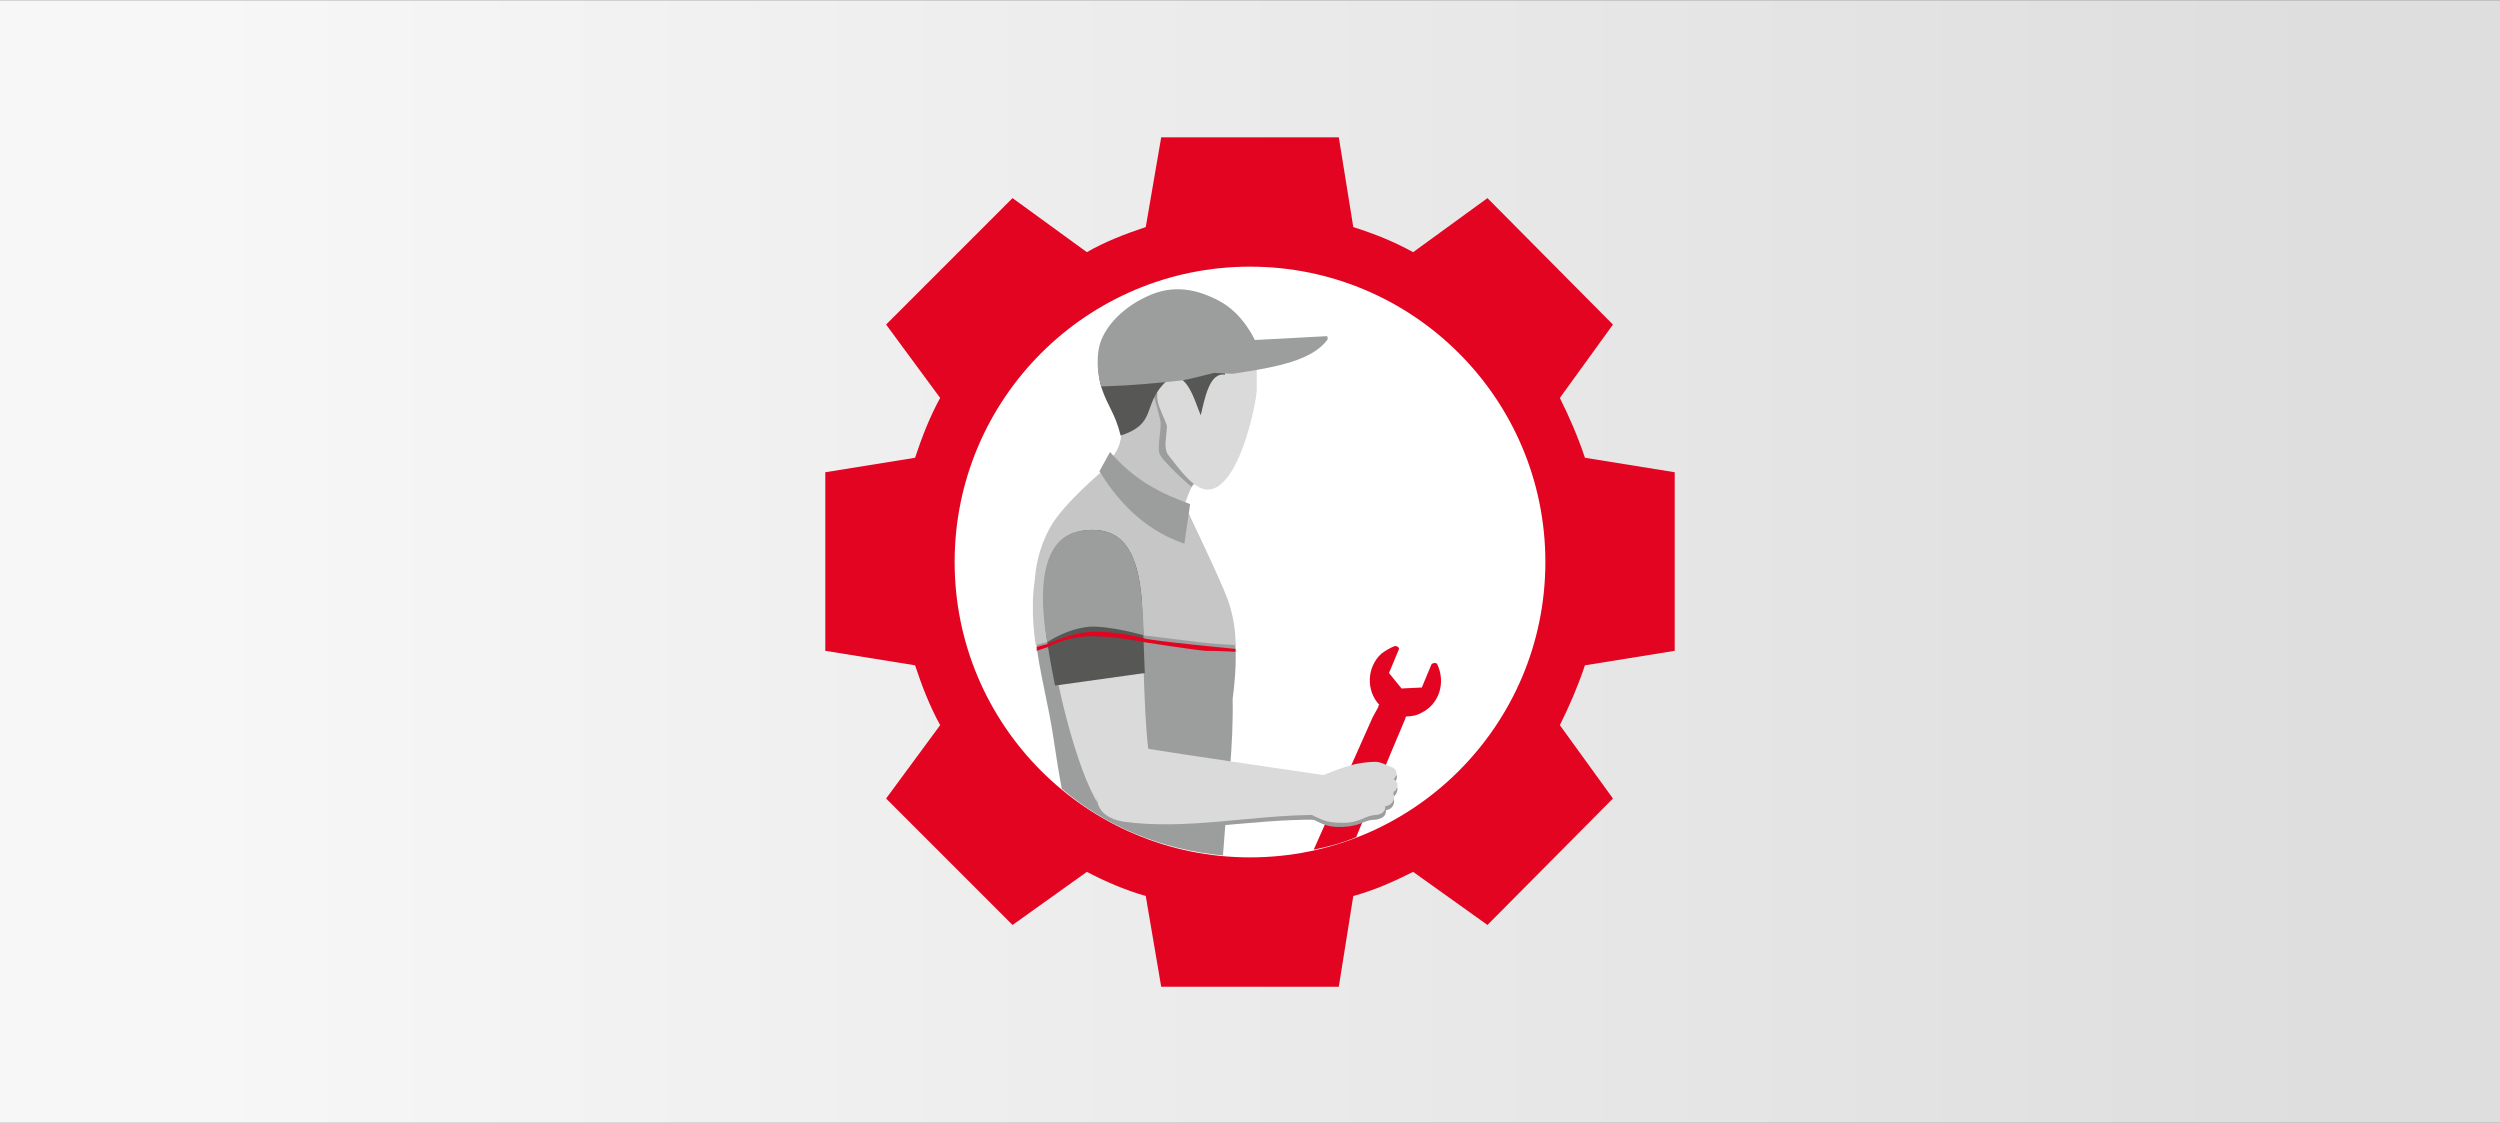 <?xml version="1.0" encoding="UTF-8"?> <!-- Creator: CorelDRAW 2019 (64-Bit) --> <svg xmlns="http://www.w3.org/2000/svg" xmlns:xlink="http://www.w3.org/1999/xlink" xml:space="preserve" width="325px" height="146px" style="shape-rendering:geometricPrecision; text-rendering:geometricPrecision; image-rendering:optimizeQuality; fill-rule:evenodd; clip-rule:evenodd" viewBox="0 0 25900 11630"><rect x="0" y="0" width="25900" height="11630" fill="#333333" stroke="none"/> <defs> <style type="text/css"> <![CDATA[ .fil6 {fill:#575756;fill-rule:nonzero} .fil4 {fill:#9C9D9D;fill-rule:nonzero} .fil3 {fill:#C6C6C7;fill-rule:nonzero} .fil5 {fill:#DADADA;fill-rule:nonzero} .fil1 {fill:#E30421;fill-rule:nonzero} .fil2 {fill:white;fill-rule:nonzero} .fil0 {fill:url(#id0)} ]]> </style> <linearGradient id="id0" gradientUnits="userSpaceOnUse" x1="24070" y1="6690" x2="2080" y2="6690"> <stop offset="0" style="stop-opacity:1; stop-color:#DEDEDE"></stop> <stop offset="1" style="stop-opacity:1; stop-color:#F7F7F7"></stop> </linearGradient> </defs> <g id="Слой_x0020_1">  <g id="_2347102236736"> <rect class="fil0" width="25900" height="11630"></rect> <g> <path class="fil1" d="M13870 10220l-1840 0 -160 -940c-210,-60 -420,-150 -610,-250l-770 550 -1310 -1310 560 -760c-110,-200 -190,-410 -260,-620l-930 -150 0 -1850 930 -150c70,-210 150,-420 260,-620l-560 -760 1310 -1310 770 560c190,-110 400,-190 610,-260l160 -930 1840 0 150 930c220,70 420,150 620,260l770 -560 1300 1310 -550 760c100,200 190,410 260,620l930 150 0 1850 -930 150c-70,210 -160,420 -260,620l550 760 -1300 1310 -770 -550c-200,100 -400,190 -620,250l-150 940z"></path> <path class="fil2" d="M16010 5820c0,1690 -1370,3060 -3060,3060 -1690,0 -3060,-1370 -3060,-3060 0,-1690 1370,-3060 3060,-3060 1690,0 3060,1370 3060,3060z"></path> <path class="fil1" d="M14310 6770c-150,140 -160,380 -20,530 -10,0 -10,10 -10,20l-60 110 -610 1370c150,-30 300,-70 440,-130l350 -850 160 -380c0,-10 0,-10 10,-20 50,0 110,-10 160,-40 180,-90 250,-310 160,-500 0,-10 -10,-10 -10,-10 -20,-10 -40,0 -50,10l-100 240 -210 10 -130 -160 100 -240c0,0 10,-10 0,-20 0,-10 -20,-20 -40,-20 -50,20 -100,50 -140,80z"></path> <path class="fil3" d="M11440 4860l590 740 150 -130c50,-120 90,-250 120,-320 90,-250 140,-170 390,-250l-620 -1360 -410 450c-20,210 -10,330 -50,560 -10,50 -30,110 -70,160 -30,50 -70,100 -100,150z"></path> <path class="fil4" d="M11430 4870c-430,430 -600,600 -670,950 -140,700 60,1210 150,1800 30,200 60,390 90,550 460,390 1030,630 1670,690 50,-690 110,-1140 100,-1620 120,-920 -110,-1110 -460,-1930l-880 -440z"></path> <path class="fil5" d="M10950 7010c80,420 330,1370 570,1460 30,20 100,20 130,20 280,0 440,-330 380,-430l-110 -170c-70,-270 -70,-1180 -100,-1650 -40,-510 -190,-760 -550,-730 -640,60 -400,1070 -320,1500z"></path> <path class="fil3" d="M10730 6680l120 -30c0,0 250,-140 390,-150 140,-10 610,80 610,80 0,0 420,50 570,70 150,20 380,30 380,30 0,0 10,-220 -80,-470 -90,-240 -410,-900 -410,-900l-880 -440c0,0 -410,340 -550,590 -130,240 -150,430 -160,550 -50,320 10,670 10,670z"></path> <path class="fil6" d="M10930 7100l930 -130c-10,-270 -20,-550 -30,-740 -40,-520 -200,-770 -570,-740 -670,60 -410,1180 -330,1610z"></path> <path class="fil4" d="M10850 6650c0,0 200,-140 440,-160 220,-10 560,90 560,90 -10,-280 -10,-160 -20,-350 -40,-520 -200,-770 -570,-740 -520,20 -490,720 -410,1160z"></path> <path class="fil1" d="M10740 6740l120 -40c0,0 140,-90 400,-110 260,-10 590,60 590,60 0,0 510,80 640,90 130,0 310,10 310,10l0 -30c0,0 -850,-80 -950,-110 -100,-30 -430,-90 -610,-60 -180,20 -390,120 -390,120l-110 30 0 40z"></path> <path class="fil4" d="M11960 4120c0,0 50,180 60,230 20,50 -30,260 -10,340 20,80 320,340 320,340l10 10 30 -30 110 -220 -190 -620 -220 -290c0,0 -150,100 -150,110 10,10 40,130 40,130z"></path> <path class="fil5" d="M12900 3430l80 180c20,60 30,110 40,220 0,70 0,140 0,210 -10,170 -190,1030 -510,1030 -150,0 -310,-240 -400,-350 -40,-40 -40,-130 -30,-190l10 -120c-50,-140 -110,-230 -100,-320l-10 -170 190 -530 730 40z"></path> <path class="fil6" d="M13020 3770c-10,-480 -380,-710 -770,-750 -500,-50 -1000,440 -840,990 70,210 140,260 200,500 370,-120 230,-300 440,-530 230,-240 330,190 390,320 40,-170 90,-450 250,-420 -20,-260 160,-340 330,-110z"></path> <path class="fil4" d="M11500 4680c260,300 530,430 830,540l-60 410c-470,-160 -730,-510 -880,-750l110 -200z"></path> <path class="fil4" d="M14410 8100c110,30 60,130 30,150 -10,70 -130,120 -180,140l-70 50 -320 50 -210 -70c0,0 -50,-200 -50,-210 0,-20 230,-170 240,-170 20,0 570,50 560,60z"></path> <path class="fil4" d="M13980 7970c100,-30 200,-40 270,-40 60,0 120,40 180,60 90,50 10,120 10,120 -40,20 -120,50 -170,70 -50,10 -120,40 -170,60l-580 70 -20 -160c190,-70 320,-120 480,-180z"></path> <path class="fil4" d="M13980 8210c230,-30 330,-120 450,40 30,50 10,130 -70,140 0,70 -50,90 -110,100 -110,0 -130,50 -280,70 -200,20 -260,-20 -380,-80l-340 -180 250 -60c0,0 480,-30 480,-30z"></path> <path class="fil4" d="M11640 8550c670,90 1320,-70 2010,-60 10,-300 20,-280 90,-420 0,0 -1440,-210 -2010,-300 -170,0 -680,680 -90,780z"></path> <path class="fil5" d="M14410 8060c110,30 60,130 30,140 -20,80 -130,120 -180,150l-70 40 -320 60 -210 -70c0,0 -50,-200 -50,-220 0,-10 220,-160 240,-160 20,0 570,50 560,60z"></path> <path class="fil5" d="M13980 7930c100,-30 200,-40 270,-40 60,0 120,40 180,60 80,50 10,120 10,120 -40,20 -130,50 -170,60 -50,20 -120,40 -180,60l-570 70 -20 -150c190,-70 310,-130 480,-180z"></path> <path class="fil5" d="M13980 8160c230,-20 330,-110 450,50 30,40 10,130 -80,140 10,60 -50,90 -100,90 -110,10 -130,60 -280,80 -200,10 -260,-20 -380,-80l-350 -180 260 -60c0,0 480,-30 480,-40z"></path> <path class="fil5" d="M11640 8510c660,90 1320,-70 2010,-70 10,-290 20,-270 80,-410 0,0 -1440,-210 -2000,-300 -170,-10 -680,680 -90,780z"></path> <path class="fil4" d="M11410 4000c0,0 280,0 820,-60 40,0 350,-80 350,-80 0,0 160,10 190,10 470,-70 820,-140 980,-350 10,-10 0,-40 0,-40l-750 40c0,0 -120,-270 -360,-400 -240,-130 -490,-180 -760,-50 -280,130 -470,350 -500,560 -30,220 30,370 30,370z"></path> </g> </g> </g> </svg> 